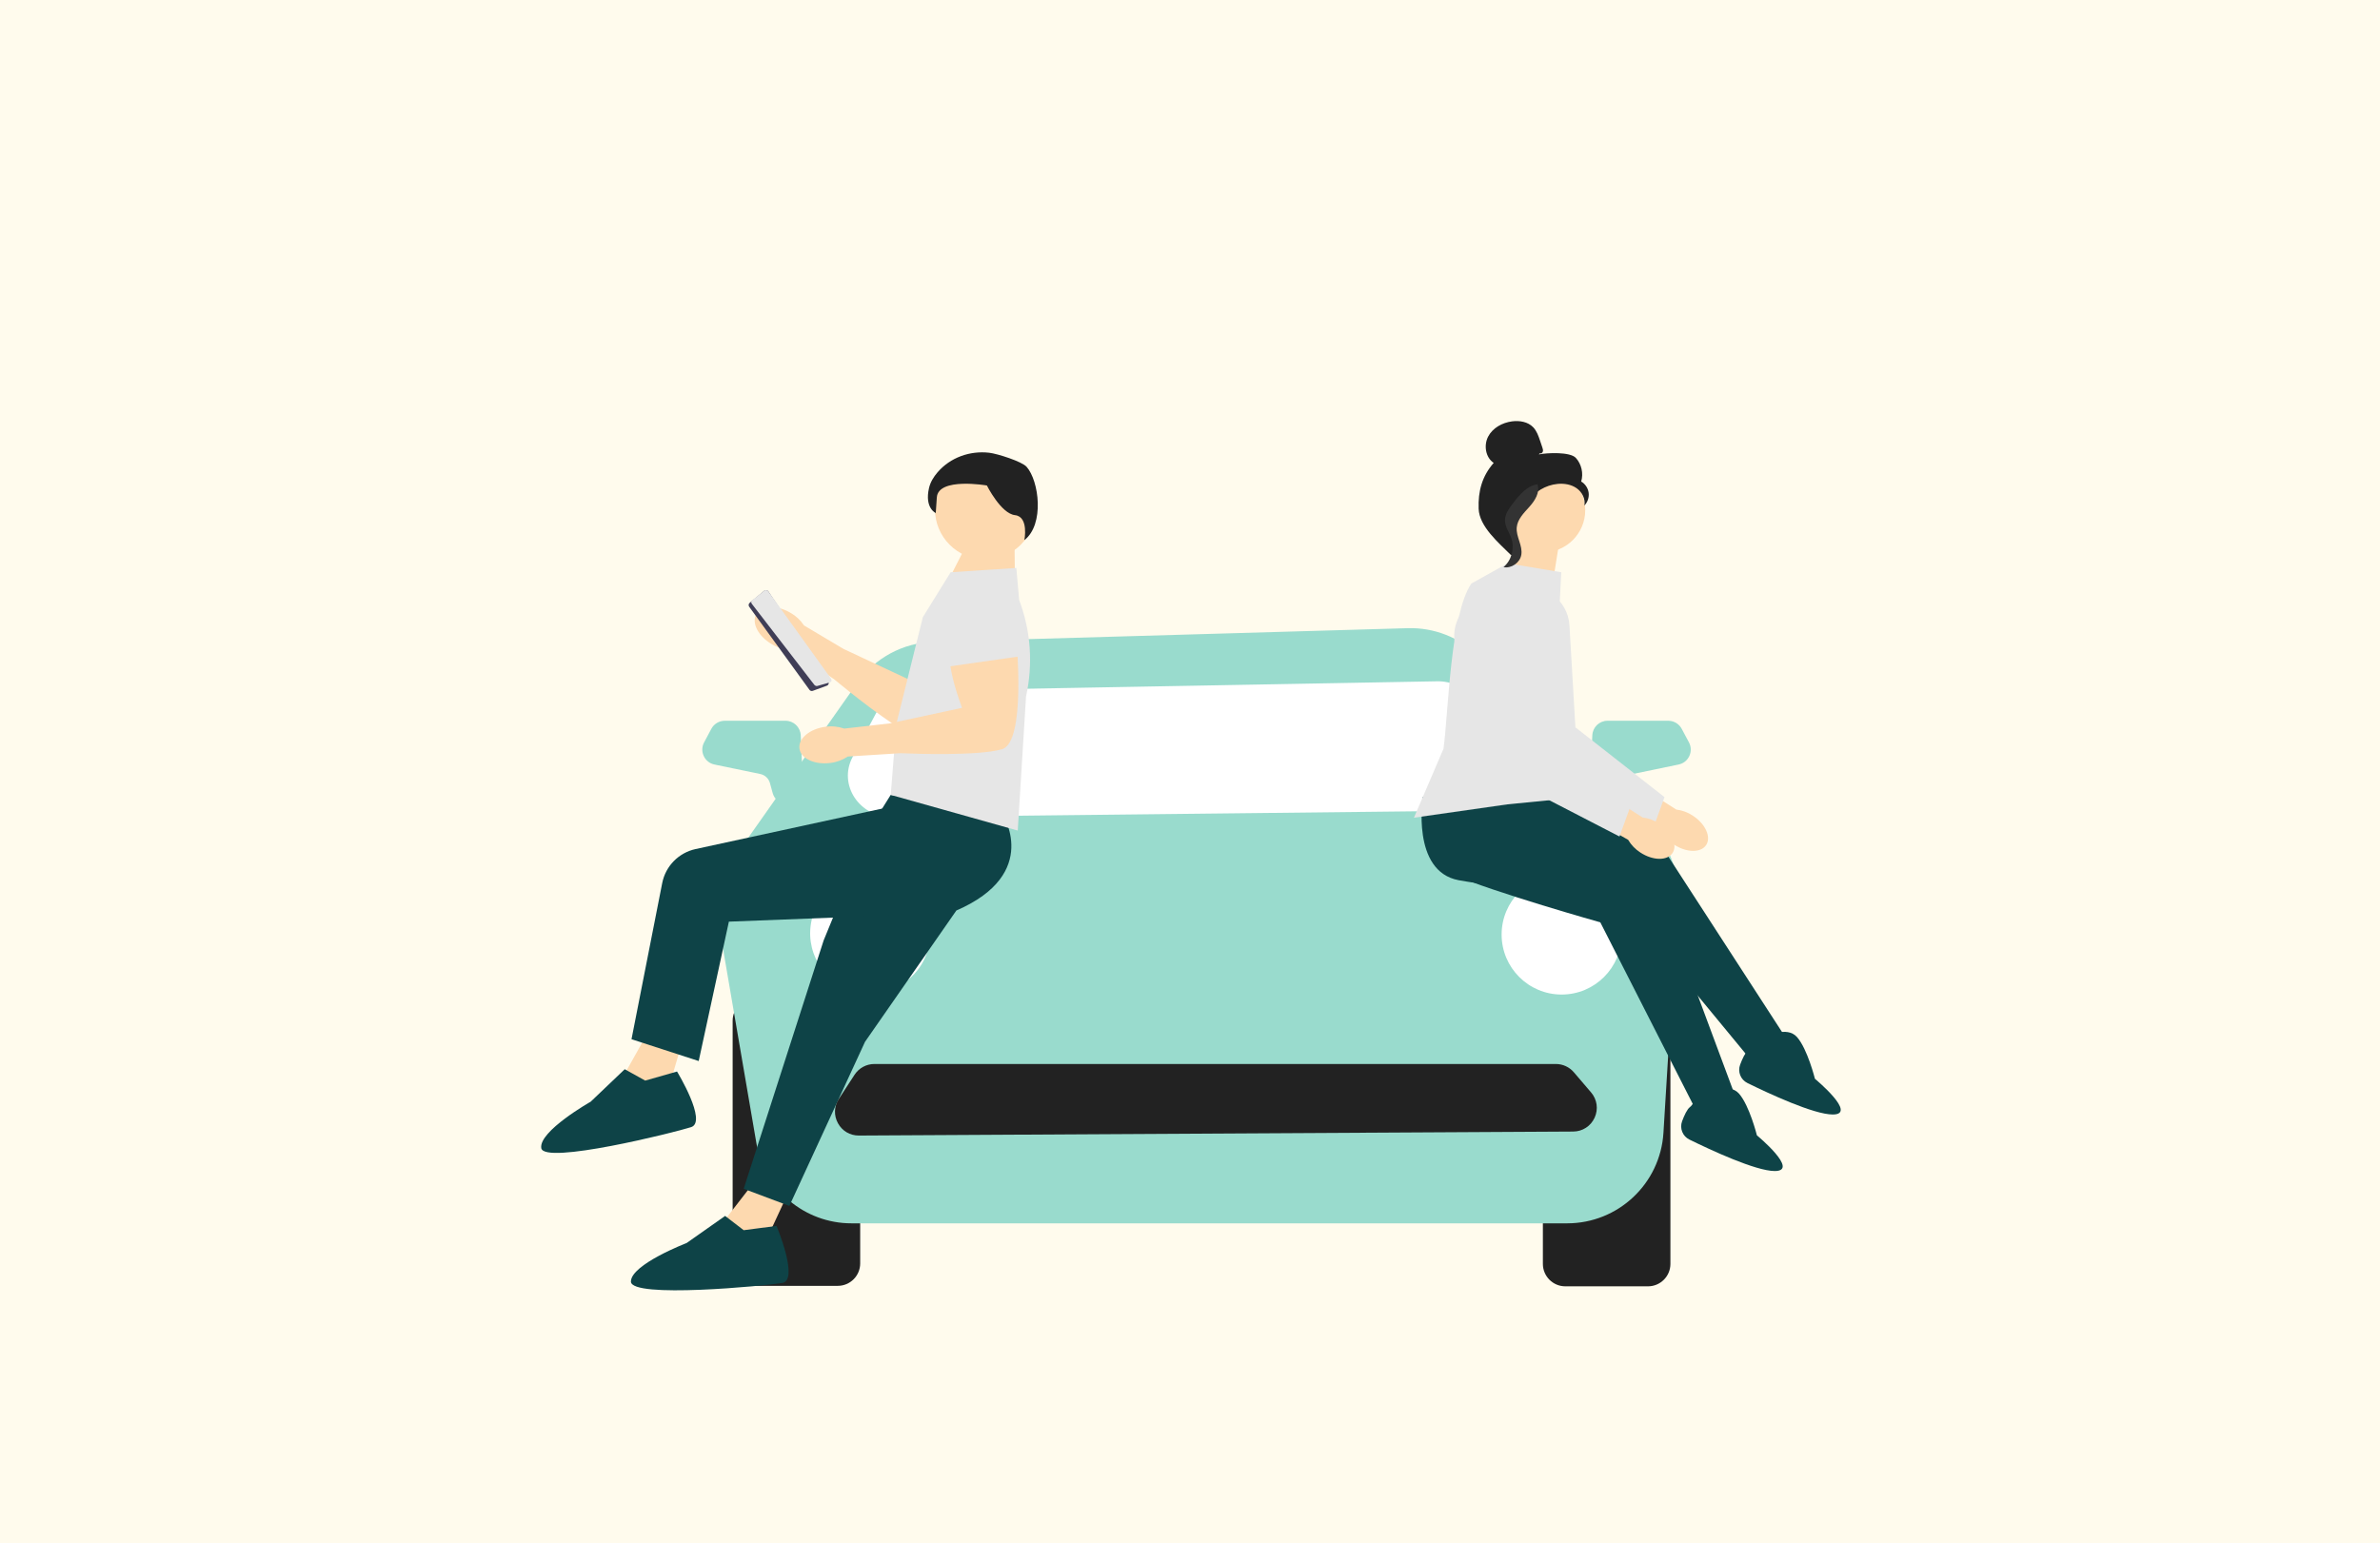 <?xml version="1.0" encoding="UTF-8"?> <svg xmlns="http://www.w3.org/2000/svg" width="1249" height="810" viewBox="0 0 1249 810" fill="none"> <rect width="1249" height="810" fill="#FFFBED"></rect> <path d="M439.651 674.882H396.25C389.763 674.882 384.486 669.604 384.486 663.117V535.727C384.486 529.24 389.763 523.962 396.25 523.962H439.651C446.138 523.962 451.415 529.24 451.415 535.727V663.117C451.415 669.604 446.138 674.882 439.651 674.882H439.651Z" fill="#222222"></path> <path d="M864.852 675.132H821.451C814.964 675.132 809.687 669.854 809.687 663.367V535.976C809.687 529.489 814.964 524.211 821.451 524.211H864.852C871.339 524.211 876.616 529.489 876.616 535.976V663.367C876.616 669.854 871.339 675.132 864.852 675.132Z" fill="#222222"></path> <path d="M449.94 358.343L386.029 449.115C378.317 460.069 375.259 473.632 377.525 486.835L396.949 600.001C401.121 624.307 422.197 642.073 446.859 642.073H822.421C849.186 642.073 871.33 621.244 872.965 594.529L880.461 472.094C881.354 457.519 875.911 443.268 865.529 432.998L775.881 344.319C766.041 334.586 752.645 329.304 738.81 329.703L489.887 336.878C473.932 337.338 459.129 345.292 449.94 358.343L449.94 358.343V358.343Z" fill="#99DBCD"></path> <path d="M459.675 374.457L447.455 397.306C439.669 411.866 451.022 429.06 468.296 428.868L774.233 425.47C793.025 425.261 803.609 405.005 792.37 390.759L773.106 366.34C768.664 360.708 761.62 357.446 754.193 357.581L479.739 362.549C471.23 362.703 463.512 367.284 459.675 374.457H459.675V374.457Z" fill="white"></path> <path d="M842.637 422.138C840.661 422.138 838.736 421.405 837.257 420.067C835.582 418.551 834.621 416.385 834.621 414.126L834.622 409.103L835.628 385.956C835.816 381.658 839.332 378.291 843.634 378.291H875.483C878.448 378.291 881.158 379.916 882.554 382.533L886.349 389.648C887.548 391.899 887.615 394.513 886.533 396.822C885.451 399.131 883.398 400.751 880.901 401.266L856.89 406.235C854.408 406.747 852.451 408.587 851.783 411.034L850.365 416.234C849.498 419.413 846.711 421.77 843.431 422.098C843.167 422.125 842.901 422.138 842.637 422.138H842.637V422.138Z" fill="#99DBCD"></path> <path d="M412.421 422.098C409.141 421.77 406.355 419.413 405.487 416.234L404.069 411.034C403.402 408.587 401.445 406.747 398.962 406.235L374.951 401.266C372.455 400.751 370.402 399.131 369.319 396.822C368.237 394.513 368.304 391.899 369.504 389.648L373.299 382.533C374.695 379.916 377.404 378.291 380.37 378.291H412.219C416.521 378.291 420.037 381.658 420.224 385.956L421.231 409.103L421.231 414.126C421.231 416.385 420.27 418.551 418.595 420.067C417.117 421.405 415.192 422.138 413.215 422.138C412.951 422.138 412.686 422.125 412.421 422.098L412.421 422.098V422.098Z" fill="#99DBCD"></path> <path d="M487.754 494.886C490.541 477.716 478.88 461.537 461.71 458.751C444.54 455.965 428.361 467.625 425.575 484.796C422.789 501.966 434.449 518.144 451.62 520.93C468.79 523.717 484.968 512.056 487.754 494.886Z" fill="white"></path> <path d="M819.529 521.993C836.924 521.993 851.025 507.892 851.025 490.497C851.025 473.102 836.924 459 819.529 459C802.134 459 788.033 473.102 788.033 490.497C788.033 507.892 802.134 521.993 819.529 521.993Z" fill="white"></path> <path d="M414.74 321.574C417.64 323.197 420.11 325.492 421.942 328.265L442.623 340.563L477.763 357.022C477.763 357.022 486.05 327.562 495.951 325.681C505.852 323.799 522.187 345.633 522.187 345.633C522.187 345.633 493.712 391.738 481.309 387.011C468.905 382.283 441.191 359.325 441.191 359.325L437.571 356.383L414.545 341.065C411.226 340.863 408.004 339.869 405.148 338.167C397.947 334.006 394.256 326.918 396.904 322.336C399.553 317.753 407.536 317.411 414.74 321.574V321.574V321.574Z" fill="#FDD9AF"></path> <path d="M483.233 334.36L501.203 313.206L512.06 314.77C525.376 316.688 532.779 331.213 526.507 343.115L520.252 354.984L483.233 334.36V334.36V334.36Z" fill="#E6E6E6"></path> <path d="M424.799 362.057L393.17 318.455C392.701 317.811 392.816 316.909 393.431 316.401L401.018 310.136C401.347 309.865 401.778 309.745 402.2 309.807C402.621 309.87 403.001 310.108 403.238 310.464L434.664 357.628C434.923 358.015 434.988 358.491 434.844 358.934C434.699 359.378 434.365 359.725 433.926 359.886L426.543 362.588C426 362.788 425.394 362.654 424.983 362.266C424.916 362.203 424.854 362.134 424.799 362.057V362.057V362.057Z" fill="#3F3D56"></path> <path d="M427.313 359.391L394.579 316.961C394.094 316.335 394.127 315.519 394.655 315.104L401.164 309.981C401.446 309.759 401.835 309.684 402.23 309.775C402.625 309.866 402.994 310.115 403.243 310.46L436.075 356.131C436.346 356.506 436.444 356.947 436.347 357.341C436.248 357.736 435.967 358.026 435.574 358.138L428.968 360.018C428.482 360.156 427.911 359.985 427.5 359.597C427.433 359.534 427.37 359.466 427.313 359.391L427.313 359.391Z" fill="#E6E6E6"></path> <path d="M414.252 624.699L400.019 655.412L376.797 644.924L394.776 621.702L414.252 624.699Z" fill="#FDD9AF"></path> <path d="M390.281 645.673L407.51 643.426C407.51 643.426 419.496 671.892 410.507 673.39C401.518 674.888 331.102 681.63 331.102 672.641C331.102 663.651 360.317 652.415 360.317 652.415L380.543 638.182L390.281 645.673H390.281V645.673Z" fill="#0E4347"></path> <path d="M525.868 426.937C525.868 426.937 546.843 458.399 501.897 477.875L453.954 546.792L414.252 632.939L390.281 623.949L432.231 493.606L456.202 435.177L467.438 417.198L525.868 426.937V426.937V426.937Z" fill="#0E4347"></path> <path d="M359.204 542.874L349.664 575.352L325.147 568.409L339.499 542.787L359.204 542.874Z" fill="#FDD9AF"></path> <path d="M338.594 567.159L355.302 562.391C355.302 562.391 371.361 588.775 362.691 591.584C354.022 594.393 285.375 611.461 284.047 602.571C282.719 593.68 309.954 578.252 309.954 578.252L327.856 561.188L338.594 567.159L338.594 567.159H338.594Z" fill="#0E4347"></path> <path d="M480.174 420.646L365.045 445.629C356.162 447.557 349.274 454.581 347.52 463.5L331.406 545.44L366.673 556.888L382.512 483.729L484.725 479.769L480.174 420.646V420.646Z" fill="#0E4347"></path> <path d="M509.117 282.206L494.881 310.093L532.75 315.985L532.338 278.491L509.117 282.206Z" fill="#FDD9AF"></path> <path d="M517.021 293.647C531.58 293.647 543.382 281.845 543.382 267.286C543.382 252.727 531.58 240.925 517.021 240.925C502.463 240.925 490.66 252.727 490.66 267.286C490.66 281.845 502.463 293.647 517.021 293.647Z" fill="#FDD9AF"></path> <path d="M534.108 435.926L538.455 365.504C542.217 348.648 540.964 331.06 534.852 314.907L533.359 298.092L498.9 300.339L484.293 323.936L470.435 379.744L467.438 417.198L534.108 435.926L534.108 435.926V435.926Z" fill="#E6E6E6"></path> <path d="M433.27 381.436C436.562 380.973 439.916 381.304 443.053 382.403L466.959 379.673L504.893 371.503C504.893 371.503 493.657 343.037 500.399 335.546C507.14 328.055 533.359 335.546 533.359 335.546C533.359 335.546 538.603 389.481 525.868 393.227C513.133 396.972 477.176 395.474 477.176 395.474L472.514 395.324L444.913 397.069C442.15 398.917 438.983 400.076 435.68 400.45C427.429 401.498 420.2 398.09 419.535 392.839C418.868 387.588 425.016 382.484 433.27 381.436V381.436L433.27 381.436Z" fill="#FDD9AF"></path> <path d="M495.529 350.153L497.027 322.437L506.616 317.11C518.377 310.576 533.061 317.657 535.273 330.928L537.479 344.161L495.529 350.153L495.529 350.153V350.153Z" fill="#E6E6E6"></path> <path d="M537.574 283.488C537.574 283.488 540.032 271.198 532.658 270.378C525.283 269.559 517.909 254.81 517.909 254.81C517.909 254.81 492.463 250.371 491.643 261.023C490.824 271.675 491.138 269.308 491.138 269.308C491.138 269.308 485.088 266.759 487.546 256.107C488.249 253.064 489.954 250.288 492.033 247.875C498.712 240.121 508.974 236.457 519.141 237.63C523.447 238.126 536.267 242.213 538.743 244.999C545.299 252.373 548.226 275.295 537.574 283.488V283.488Z" fill="#222222"></path> <path d="M450.664 595.996C446.04 595.996 441.96 593.577 439.741 589.514C437.509 585.428 437.691 580.66 440.228 576.757L440.605 577.001L440.228 576.757L448.45 564.107C450.756 560.56 454.659 558.441 458.891 558.441H816.491C820.137 558.441 823.587 560.031 825.956 562.802L834.979 573.355C838.166 577.082 838.878 582.167 836.839 586.627C834.799 591.086 830.486 593.873 825.583 593.9L450.739 595.996H450.664L450.664 595.996V595.996Z" fill="#222222"></path> <path d="M878.51 443.295C885.088 447.597 892.641 447.69 895.378 443.503C898.116 439.316 895.002 432.436 888.42 428.133C885.815 426.378 882.827 425.272 879.707 424.908L851.603 407.03L843.495 420.397L872.061 436.603C873.645 439.316 875.857 441.611 878.51 443.295V443.295V443.295Z" fill="#FDD9AF"></path> <path d="M798.578 399.238L867.524 434.873L873.522 418.378L826.756 381.746L823.643 328.302C823.263 321.775 819.99 315.86 814.663 312.071C809.337 308.283 802.674 307.132 796.384 308.913C785.187 312.085 778.512 323.817 781.504 335.063L798.578 399.238V399.238V399.238Z" fill="#E6E6E6"></path> <path d="M815.232 303.605L818.456 283.458L796.697 274.593L793.473 305.216L815.232 303.605Z" fill="#FDD9AF"></path> <path d="M746.711 418.246C746.711 418.246 740.464 457.287 765.451 461.972C790.437 466.657 847.437 469.78 847.437 469.78L920.835 558.794L935.67 542.396L872.424 444.794L821.67 412.78L746.711 418.246V418.246Z" fill="#0E4347"></path> <path d="M752.674 411.925C752.674 411.925 738.107 448.681 761.482 458.676C784.856 468.67 839.821 484.085 839.821 484.085L892.159 586.902L910.199 574.114L869.633 465.114L827.034 422.852L752.674 411.925V411.925V411.925Z" fill="#0E4347"></path> <path d="M819.328 300.341L791.218 295.656L772.166 306.26C761.078 322.389 760.161 373.545 757.544 392.943L742.026 429.177L791.218 422.149L831.04 418.245L817.766 331.574L819.328 300.341L819.328 300.341V300.341Z" fill="#E6E6E6"></path> <path d="M809.734 289.934C821.988 289.934 831.922 280 831.922 267.745C831.922 255.49 821.988 245.556 809.734 245.556C797.479 245.556 787.545 255.49 787.545 267.745C787.545 280 797.479 289.934 809.734 289.934Z" fill="#FDD9AF"></path> <path d="M807.963 237.914C808.605 238.288 809.465 237.721 809.67 237.007C809.876 236.293 809.637 235.534 809.399 234.83C809 233.648 808.601 232.466 808.202 231.284C807.352 228.769 806.451 226.166 804.612 224.252C801.837 221.363 797.426 220.628 793.455 221.16C788.356 221.844 783.325 224.605 780.954 229.171C778.583 233.737 779.592 240.108 783.876 242.957C777.77 249.956 775.642 257.755 775.978 267.037C776.314 276.319 786.429 284.861 793.025 291.399C794.498 290.506 795.837 286.322 795.027 284.801C794.217 283.281 795.378 281.52 794.374 280.12C793.371 278.719 792.532 280.949 793.546 279.557C794.186 278.678 791.688 276.657 792.639 276.131C797.241 273.588 798.771 267.852 801.661 263.46C805.147 258.163 811.113 254.575 817.426 253.98C820.904 253.652 824.577 254.246 827.428 256.265C830.279 258.284 832.124 261.892 831.463 265.323C833.175 263.584 834.027 261.037 833.706 258.618C833.385 256.2 831.897 253.963 829.79 252.733C831.071 248.497 829.974 243.624 827 240.346C824.027 237.068 811.967 237.627 807.627 238.489" fill="#222222"></path> <path d="M807.289 254.109C801.54 254.729 797.389 259.709 793.884 264.308C791.864 266.958 789.748 269.886 789.799 273.218C789.85 276.587 792.102 279.477 793.179 282.669C794.939 287.888 793.224 294.097 789.035 297.673C793.174 298.459 797.648 295.355 798.363 291.204C799.194 286.37 795.531 281.706 795.964 276.821C796.347 272.517 799.738 269.205 802.622 265.987C805.505 262.769 808.213 258.499 806.886 254.387" fill="#333333"></path> <path d="M860.874 447.468C867.453 451.771 875.005 451.864 877.743 447.677C880.48 443.49 877.366 436.609 870.785 432.306C868.179 430.551 865.192 429.445 862.071 429.082L833.968 411.204L825.859 424.571L854.425 440.776C856.01 443.49 858.221 445.784 860.874 447.468V447.468Z" fill="#FDD9AF"></path> <path d="M780.943 403.412L849.888 439.047L855.886 422.552L809.121 385.919L806.008 332.476C805.628 325.949 802.355 320.034 797.028 316.245C791.702 312.457 785.039 311.306 778.749 313.087C767.552 316.259 760.876 327.991 763.869 339.237L780.943 403.412V403.412V403.412Z" fill="#E6E6E6"></path> <path d="M894.643 573.108L896.239 574.019C896.239 574.019 907.17 567.773 912.636 574.019C918.102 580.266 922.006 595.882 922.006 595.882C922.006 595.882 944.65 614.622 931.376 614.622C921.384 614.622 897.675 603.561 886.563 598.091C883.016 596.345 881.364 592.197 882.744 588.492C883.894 585.403 885.381 582.162 886.869 581.047C888.43 579.876 889.407 577.338 889.992 575.093C890.523 573.059 892.818 572.065 894.643 573.108H894.643V573.108Z" fill="#0E4347"></path> <path d="M925.095 543.436L926.691 544.348C926.691 544.348 937.622 538.101 943.088 544.348C948.554 550.595 952.458 566.211 952.458 566.211C952.458 566.211 975.102 584.951 961.828 584.951C951.836 584.951 928.127 573.889 917.015 568.42C913.468 566.674 911.816 562.526 913.196 558.821C914.346 555.732 915.833 552.491 917.321 551.375C918.883 550.204 919.859 547.667 920.444 545.422C920.975 543.388 923.27 542.393 925.095 543.436H925.095V543.436Z" fill="#0E4347"></path> </svg> 